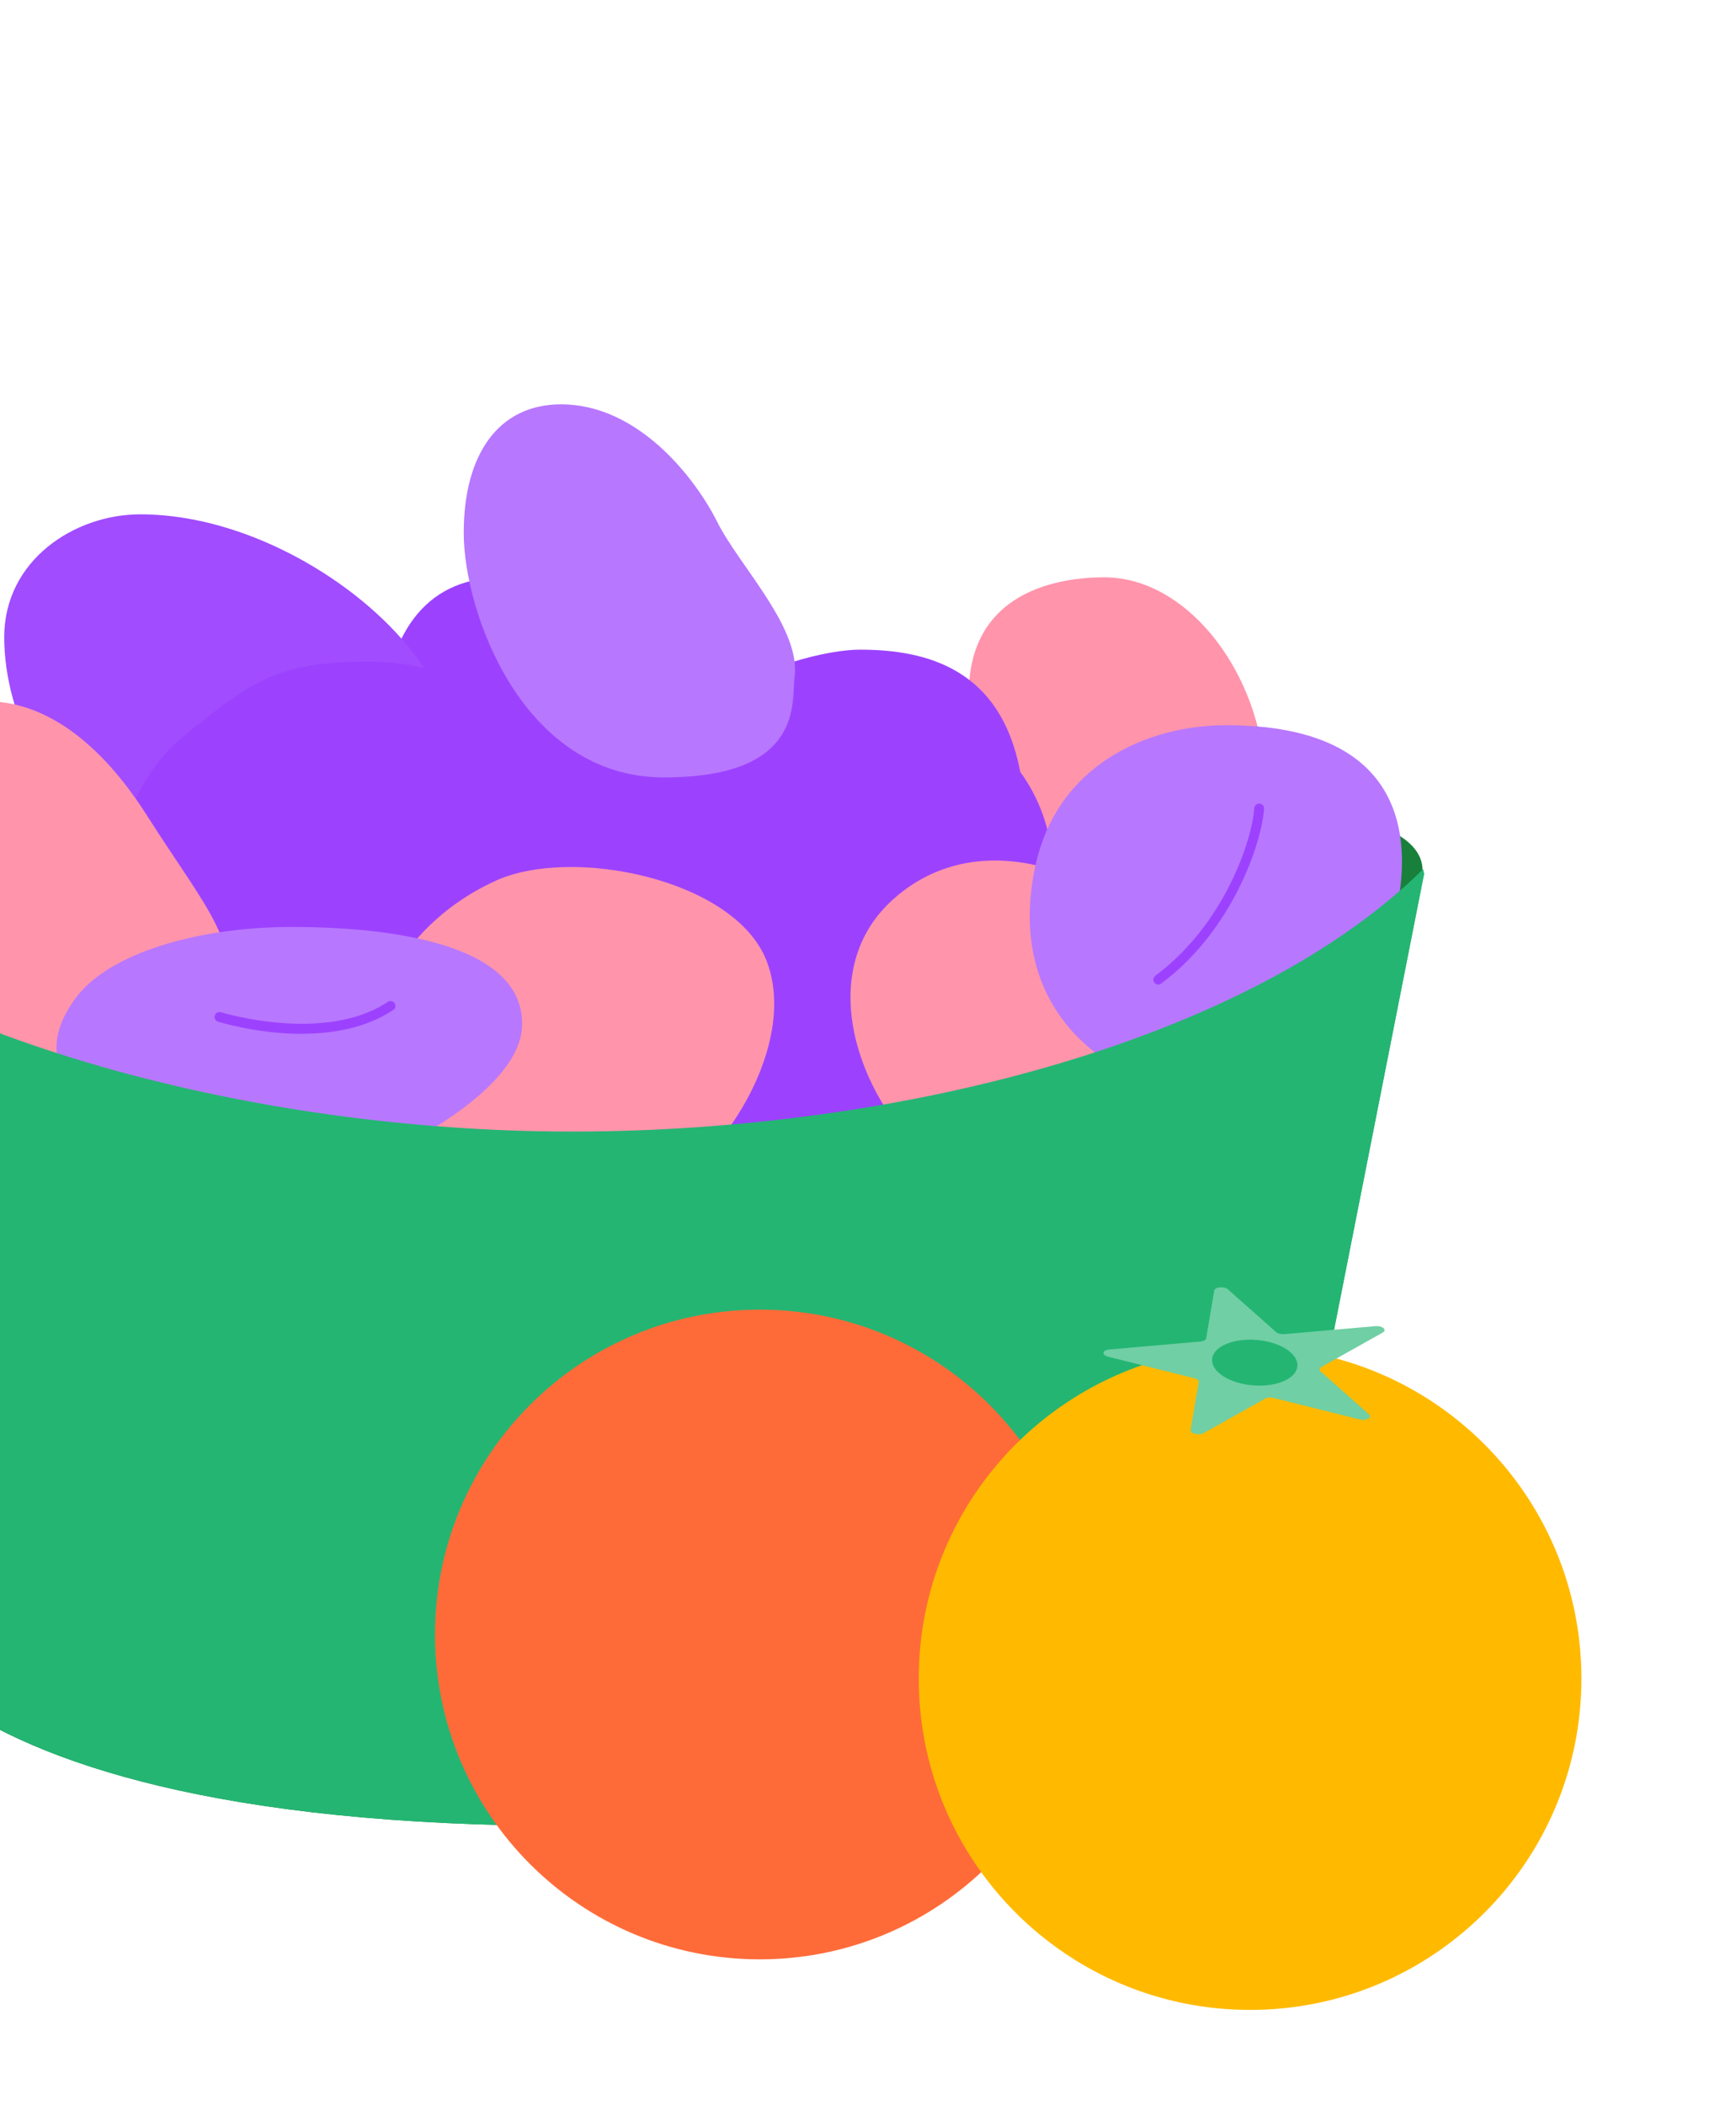 <svg width="146" height="177" viewBox="0 0 146 177" fill="none" xmlns="http://www.w3.org/2000/svg">
<mask id="mask0_9988_35501" style="mask-type:alpha" maskUnits="userSpaceOnUse" x="-49" y="0" width="195" height="177">
<rect x="-49" width="195" height="177" fill="#D9D9D9"/>
</mask>
<g mask="url(#mask0_9988_35501)">
<path d="M119.652 73.122H119.636C119.495 65.382 87.709 65.794 48.142 65.794C8.574 65.794 -23.658 64.985 -23.658 72.792C-23.658 72.841 -23.658 72.907 -23.649 72.957L-23.682 72.924L-23.608 73.831L-12.031 132.106C-12.031 132.106 -11.758 153.544 48.076 153.544C107.91 153.544 108.182 132.106 108.182 132.106L119.751 73.51C119.751 73.51 119.702 73.056 119.636 73.122H119.652Z" fill="#18803A"/>
<path d="M41.994 48.589C35.723 48.589 32.216 53.573 32.216 61.503C32.216 69.433 38.116 86.036 52.325 86.036C66.535 86.036 65.099 78.271 65.421 76.076C66.155 71.092 59.884 64.82 57.672 60.398C55.461 55.974 49.742 48.589 41.994 48.589Z" fill="#9C42FF"/>
<path d="M113.282 88.652C119.108 76.406 113.282 73.155 113.282 73.155L71.775 76.109L30.821 78.32L3.153 80.35L1.808 72.371L-5.875 67.428C-5.875 67.428 -27.082 73.254 -18.343 82.455C18.27 121.024 74.622 111.699 74.622 111.699C92.66 110.684 107.951 99.866 113.29 88.644L113.282 88.652Z" fill="#9C42FF"/>
<path d="M92.883 48.548C87.718 48.548 80.34 50.578 81.628 60.538C82.915 70.498 83.286 81.2 92.141 82.306C100.995 83.412 107.085 72.718 106.342 64.416C105.608 56.115 99.699 48.548 92.875 48.548H92.883Z" fill="#FF94AB"/>
<path d="M72.32 54.629C66.972 54.629 49.627 59.977 52.763 74.739C55.899 89.493 69.918 82.669 74.713 82.116C79.507 81.563 87.445 73.262 85.778 64.779C84.12 56.296 78.03 54.629 72.311 54.629H72.32Z" fill="#9C42FF"/>
<path d="M11.793 43.25C6.256 43.25 0.355 47.12 0.355 53.581C0.355 60.042 4.044 68.525 13.27 73.691C22.495 78.857 33.025 70.332 36.697 65.018C41.681 57.823 26.184 43.25 11.793 43.25Z" fill="#A14CFF"/>
<path d="M31.003 55.628C35.797 55.628 42.992 57.286 42.811 65.035C42.629 72.783 33.14 82.413 27.05 84.443C20.96 86.473 12.37 82.743 10.711 77.578C9.053 72.412 10.53 65.769 15.877 61.528C21.224 57.286 23.444 55.628 31.003 55.628Z" fill="#9C42FF"/>
<path d="M-2.434 59.11C1.568 58.442 7.155 60.398 12.321 68.517C17.486 76.637 20.622 79.583 18.592 84.749C16.562 89.914 10.109 96.367 3.466 95.08C-3.176 93.793 -11.106 82.166 -12.212 74.417C-13.318 66.669 -10.182 60.398 -2.434 59.11Z" fill="#FF94AB"/>
<path d="M74.366 58.92C80.819 58.92 88.567 64.268 88.567 73.675C88.567 83.082 73.772 97.795 64.365 97.613C54.958 97.432 52.3 91.787 51.195 88.28C50.089 84.773 55.18 75.705 57.582 72.569C59.983 69.433 61.452 58.92 74.366 58.92Z" fill="#9C42FF"/>
<path d="M41.722 74.046C48.109 71.158 61.749 73.898 64.456 80.763C67.162 87.629 61.047 97.869 53.943 101.459C46.838 105.048 34.237 101.186 31.531 95.319C28.824 89.444 31.63 78.618 41.73 74.046H41.722Z" fill="#FF94AB"/>
<path d="M98.61 79.566C103.578 84.526 107.398 95.171 100.021 101.64C92.644 108.118 83.98 102.704 78.014 97.39C72.047 92.076 68.606 81.835 74.828 75.894C81.042 69.953 90.763 71.727 98.618 79.566H98.61Z" fill="#FF94AB"/>
<path d="M8.31 94.189C4.679 90.805 3.516 87.917 6.28 84.039C9.044 80.16 16.611 77.949 24.541 77.949C32.471 77.949 44.098 79.236 43.908 86.25C43.727 93.264 26.381 100.452 23.064 99.899C19.747 99.346 11.074 96.763 8.31 94.18V94.189Z" fill="#B877FF"/>
<path d="M25.383 86.936C21.695 86.936 18.559 85.978 18.336 85.912C18.122 85.846 17.998 85.615 18.064 85.392C18.13 85.178 18.361 85.054 18.584 85.12C18.666 85.145 27.314 87.785 32.62 84.245C32.81 84.122 33.066 84.171 33.19 84.361C33.313 84.551 33.264 84.806 33.074 84.93C30.764 86.465 27.941 86.927 25.375 86.927L25.383 86.936Z" fill="#9C42FF"/>
<path d="M103.132 60.983C96.489 60.983 88.93 64.301 87.082 72.792C85.234 81.275 88.93 87.183 94.649 90.129C100.367 93.075 112.91 88.281 115.864 81.456C118.818 74.632 121.212 60.983 103.132 60.983Z" fill="#B877FF"/>
<path d="M97.413 82.793C97.29 82.793 97.166 82.735 97.083 82.628C96.943 82.446 96.984 82.191 97.166 82.05C103 77.718 105.327 70.564 105.484 67.964C105.5 67.742 105.674 67.568 105.921 67.576C106.152 67.593 106.325 67.783 106.309 68.014C106.136 70.729 103.726 78.205 97.653 82.71C97.579 82.768 97.496 82.793 97.405 82.793H97.413Z" fill="#9C42FF"/>
<path d="M119.652 73.122C105.178 87.406 75.892 95.154 48.092 95.154C20.291 95.154 -9.184 86.861 -23.138 73.444C-23.32 73.27 -23.493 73.097 -23.666 72.924L-23.592 73.832L-12.014 132.106C-12.014 132.106 -11.742 153.544 48.092 153.544C107.926 153.544 108.198 132.106 108.198 132.106L119.767 73.51C119.767 73.51 119.718 73.056 119.652 73.122Z" fill="#24B573"/>
<path d="M47.194 34C41.938 34 39 38.175 39 44.818C39 51.461 43.943 65.374 55.842 65.374C67.741 65.374 66.545 58.871 66.817 57.031C67.436 52.855 62.179 47.607 60.323 43.894C58.466 40.189 53.68 34 47.186 34H47.194Z" fill="#B877FF"/>
<path d="M63.901 164.762C78.988 164.762 91.218 152.531 91.218 137.444C91.218 122.357 78.988 110.127 63.901 110.127C48.814 110.127 36.583 122.357 36.583 137.444C36.583 152.531 48.814 164.762 63.901 164.762Z" fill="#FF6B38"/>
<path d="M105.134 169.015C120.524 169.015 133 156.539 133 141.15C133 125.76 120.524 113.284 105.134 113.284C89.745 113.284 77.269 125.76 77.269 141.15C77.269 156.539 89.745 169.015 105.134 169.015Z" fill="#FFBA00"/>
<path d="M103.268 108.423L107.327 112.02C107.468 112.145 107.739 112.21 108.005 112.188L115.671 111.516C116.263 111.461 116.686 111.836 116.284 112.058L111.13 114.95C110.951 115.048 110.924 115.199 111.065 115.324L115.123 118.921C115.438 119.198 114.901 119.502 114.342 119.361L107.099 117.554C106.849 117.494 106.556 117.516 106.383 117.619L101.229 120.511C100.832 120.733 100.078 120.549 100.133 120.24L100.811 116.23C100.832 116.089 100.681 115.954 100.431 115.894L93.188 114.087C92.629 113.946 92.7 113.528 93.291 113.48L100.957 112.807C101.223 112.785 101.418 112.677 101.44 112.536L102.118 108.526C102.173 108.217 102.965 108.146 103.279 108.423H103.268Z" fill="#70CFA4"/>
<path d="M109.112 114.88C109.199 113.826 107.664 112.839 105.684 112.676C103.704 112.514 102.029 113.236 101.942 114.29C101.855 115.345 103.39 116.331 105.37 116.494C107.35 116.657 109.025 115.934 109.112 114.88Z" fill="#24B573"/>
</g>
</svg>
